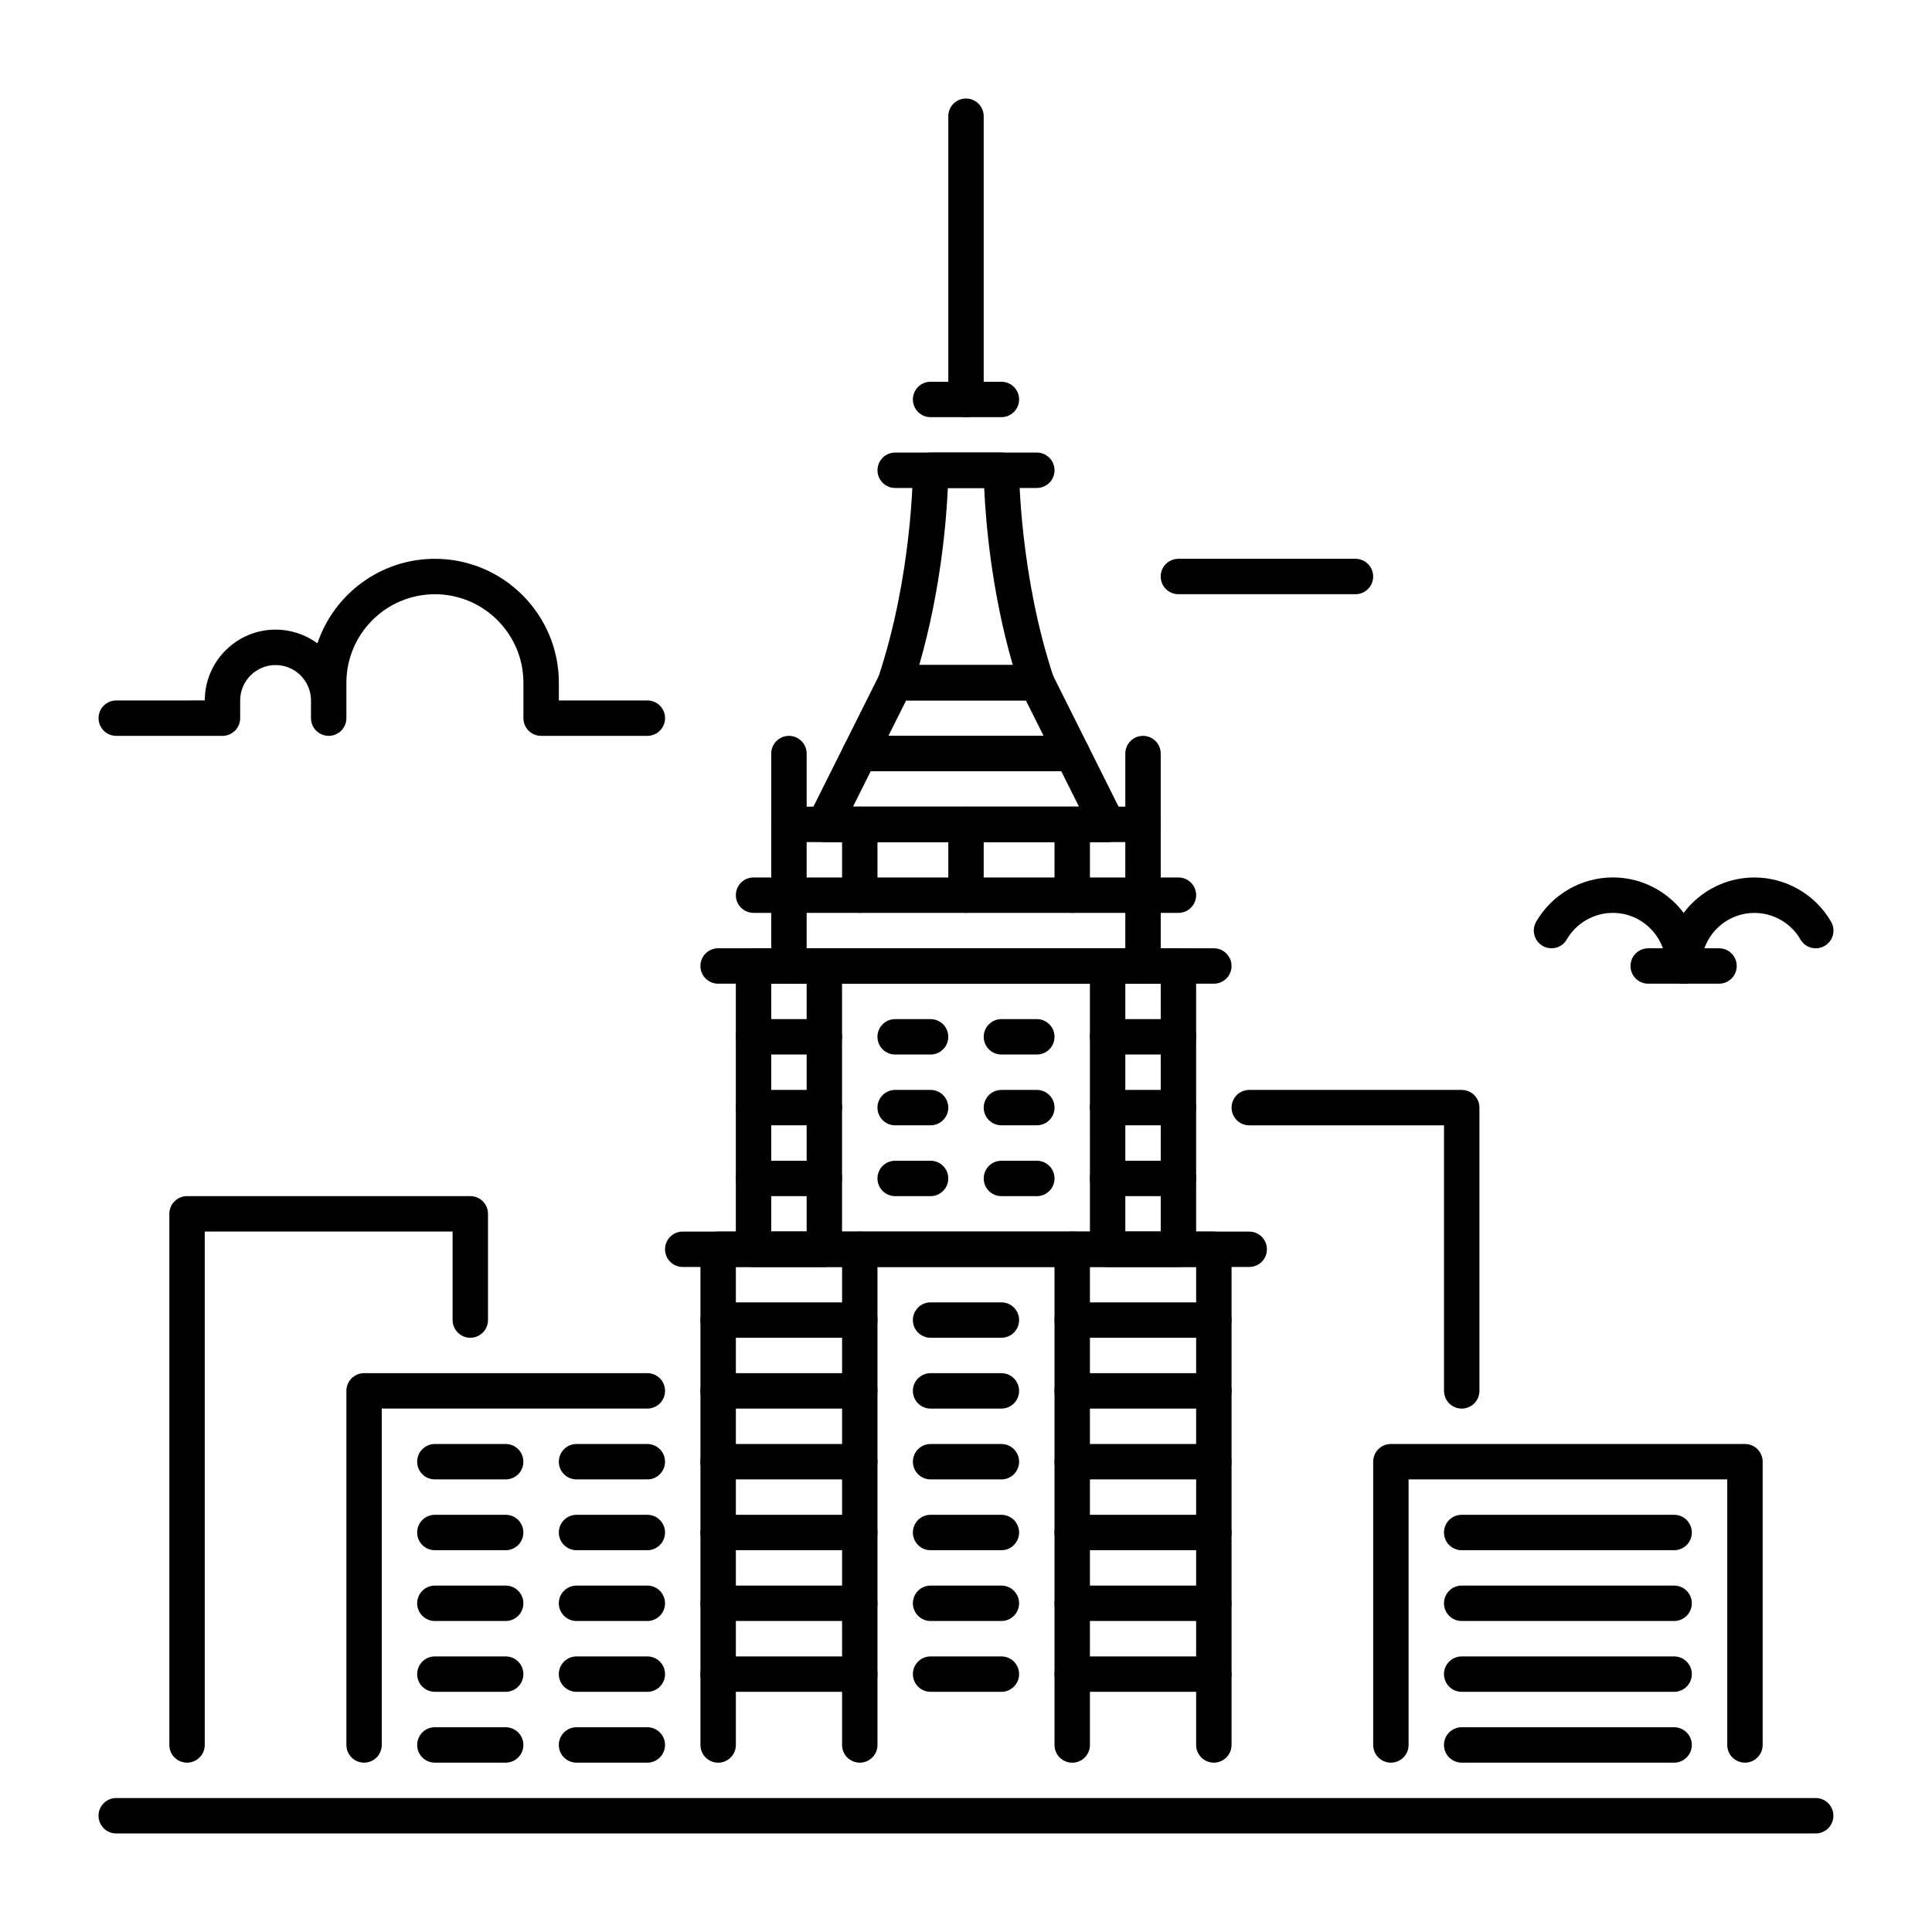 <?xml version="1.0" encoding="UTF-8"?>
<!-- Uploaded to: SVG Repo, www.svgrepo.com, Generator: SVG Repo Mixer Tools -->
<svg fill="#000000" width="800px" height="800px" version="1.1" viewBox="144 144 512 512" xmlns="http://www.w3.org/2000/svg">
 <g>
  <path d="m503.21 301.47h-46.918c-2.594 0-4.691-2.098-4.691-4.691s2.098-4.691 4.691-4.691h46.918c2.594 0 4.691 2.098 4.691 4.691 0.004 2.594-2.098 4.691-4.691 4.691z"/>
  <path d="m315.55 339.01h-28.148c-2.594 0-4.691-2.098-4.691-4.691v-9.383c0-12.93-10.516-23.457-23.457-23.457s-23.457 10.527-23.457 23.457v9.383c0 2.594-2.098 4.691-4.691 4.691s-4.691-2.098-4.691-4.691v-4.691c0-5.176-4.207-9.383-9.383-9.383-5.176 0-9.383 4.207-9.383 9.383v4.691c0 2.594-2.098 4.691-4.691 4.691h-28.148c-2.594 0-4.691-2.098-4.691-4.691s2.098-4.691 4.691-4.691l23.461-0.004c0-10.348 8.418-18.766 18.766-18.766 4.144 0 7.977 1.355 11.082 3.633 4.367-13.004 16.68-22.398 31.141-22.398 18.105 0 32.844 14.738 32.844 32.844v4.691h23.457c2.594 0 4.691 2.098 4.691 4.691-0.008 2.59-2.106 4.691-4.699 4.691z"/>
  <path d="m590.18 404.69c-2.594 0-4.691-2.098-4.691-4.691 0-7.758-6.32-14.074-14.074-14.074-5.016 0-9.688 2.699-12.195 7.031-1.289 2.258-4.176 3.012-6.402 1.711-2.246-1.301-3.012-4.168-1.711-6.414 4.176-7.231 11.965-11.723 20.309-11.723 12.941 0 23.457 10.527 23.457 23.457 0 2.602-2.098 4.703-4.691 4.703z"/>
  <path d="m590.18 404.69c-2.594 0-4.691-2.098-4.691-4.691 0-12.93 10.516-23.457 23.457-23.457 8.344 0 16.133 4.492 20.309 11.723 1.301 2.246 0.535 5.113-1.711 6.414-2.227 1.301-5.113 0.535-6.402-1.711-2.508-4.344-7.18-7.031-12.195-7.031-7.758 0-14.074 6.32-14.074 14.074 0 2.578-2.098 4.68-4.691 4.68z"/>
  <path d="m599.56 404.69h-18.766c-2.594 0-4.691-2.098-4.691-4.691s2.098-4.691 4.691-4.691h18.766c2.594 0 4.691 2.098 4.691 4.691 0 2.59-2.098 4.691-4.691 4.691z"/>
  <path d="m400 254.55c-2.594 0-4.691-2.098-4.691-4.691v-75.059c0-2.594 2.098-4.691 4.691-4.691s4.691 2.098 4.691 4.691v75.066c0 2.594-2.102 4.684-4.691 4.684z"/>
  <path d="m625.19 629.88h-450.39c-2.594 0-4.691-2.098-4.691-4.691s2.098-4.691 4.691-4.691h450.38c2.594 0 4.691 2.098 4.691 4.691 0.004 2.594-2.094 4.691-4.688 4.691z"/>
  <path d="m409.38 254.55h-18.766c-2.594 0-4.691-2.098-4.691-4.691s2.098-4.691 4.691-4.691h18.766c2.594 0 4.691 2.098 4.691 4.691 0 2.602-2.102 4.691-4.691 4.691z"/>
  <path d="m418.77 273.32h-37.535c-2.594 0-4.691-2.098-4.691-4.691s2.098-4.691 4.691-4.691h37.535c2.594 0 4.691 2.098 4.691 4.691s-2.098 4.691-4.691 4.691z"/>
  <path d="m418.77 329.62h-37.535c-1.512 0-2.918-0.723-3.801-1.953-0.891-1.227-1.125-2.801-0.652-4.231 9.047-27.109 9.141-54.539 9.141-54.809 0-2.594 2.098-4.691 4.691-4.691h18.766c2.594 0 4.691 2.098 4.691 4.691 0 0.273 0.125 27.762 9.141 54.809 0.473 1.426 0.242 3-0.652 4.231-0.871 1.23-2.277 1.953-3.789 1.953zm-31.164-9.383h24.793c-5.742-19.816-7.199-38.469-7.578-46.918h-9.637c-0.375 8.449-1.848 27.102-7.578 46.918z"/>
  <path d="m437.53 367.16h-75.066c-1.625 0-3.137-0.84-4-2.227-0.852-1.387-0.922-3.106-0.199-4.566l9.383-18.766c0.797-1.586 2.414-2.594 4.199-2.594h56.301c1.773 0 3.402 1.008 4.199 2.594l9.383 18.766c0.723 1.449 0.652 3.18-0.199 4.566-0.871 1.387-2.383 2.227-4 2.227zm-67.477-9.383h59.891l-4.691-9.383h-50.508z"/>
  <path d="m428.15 348.39h-56.301c-1.625 0-3.137-0.84-4-2.227-0.852-1.387-0.922-3.106-0.199-4.566l9.383-18.766c0.797-1.586 2.414-2.594 4.199-2.594h37.535c1.773 0 3.402 1.008 4.199 2.594l9.383 18.766c0.723 1.449 0.652 3.18-0.199 4.566-0.871 1.387-2.383 2.227-4 2.227zm-48.711-9.383h41.125l-4.691-9.383h-31.738z"/>
  <path d="m446.91 404.69h-93.836c-2.594 0-4.691-2.098-4.691-4.691v-37.535c0-2.594 2.098-4.691 4.691-4.691h93.836c2.594 0 4.691 2.098 4.691 4.691l0.004 37.535c0 2.59-2.102 4.691-4.695 4.691zm-89.141-9.383h84.449v-28.148h-84.449z"/>
  <path d="m353.08 367.16c-2.594 0-4.691-2.098-4.691-4.691v-18.766c0-2.594 2.098-4.691 4.691-4.691s4.691 2.098 4.691 4.691v18.766c0 2.594-2.102 4.691-4.691 4.691z"/>
  <path d="m446.91 367.16c-2.594 0-4.691-2.098-4.691-4.691v-18.766c0-2.594 2.098-4.691 4.691-4.691s4.691 2.098 4.691 4.691v18.766c0.004 2.594-2.098 4.691-4.691 4.691z"/>
  <path d="m456.3 385.92h-112.6c-2.594 0-4.691-2.098-4.691-4.691s2.098-4.691 4.691-4.691h112.6c2.594 0 4.691 2.098 4.691 4.691s-2.102 4.691-4.691 4.691z"/>
  <path d="m371.85 611.12c-2.594 0-4.691-2.098-4.691-4.691v-126.67h-28.148v126.68c0 2.594-2.098 4.691-4.691 4.691s-4.691-2.098-4.691-4.691l-0.004-131.37c0-2.594 2.098-4.691 4.691-4.691h37.535c2.594 0 4.691 2.098 4.691 4.691v131.37c0 2.582-2.098 4.684-4.691 4.684z"/>
  <path d="m465.68 611.12c-2.594 0-4.691-2.098-4.691-4.691v-126.67h-28.148v126.68c0 2.594-2.098 4.691-4.691 4.691s-4.691-2.098-4.691-4.691l-0.004-131.37c0-2.594 2.098-4.691 4.691-4.691h37.535c2.594 0 4.691 2.098 4.691 4.691v131.37c0 2.582-2.102 4.684-4.691 4.684z"/>
  <path d="m362.46 479.76h-18.766c-2.594 0-4.691-2.098-4.691-4.691v-75.066c0-2.594 2.098-4.691 4.691-4.691h18.766c2.594 0 4.691 2.098 4.691 4.691v75.066c0 2.594-2.098 4.691-4.691 4.691zm-14.074-9.383h9.383v-65.684h-9.383z"/>
  <path d="m456.3 479.76h-18.766c-2.594 0-4.691-2.098-4.691-4.691l-0.004-75.066c0-2.594 2.098-4.691 4.691-4.691h18.766c2.594 0 4.691 2.098 4.691 4.691v75.066c0.004 2.594-2.098 4.691-4.688 4.691zm-14.078-9.383h9.383v-65.684h-9.383z"/>
  <path d="m428.15 479.76h-56.301c-2.594 0-4.691-2.098-4.691-4.691s2.098-4.691 4.691-4.691h56.301c2.594 0 4.691 2.098 4.691 4.691s-2.098 4.691-4.691 4.691z"/>
  <path d="m456.3 423.46h-18.766c-2.594 0-4.691-2.098-4.691-4.691s2.098-4.691 4.691-4.691h18.766c2.594 0 4.691 2.098 4.691 4.691s-2.102 4.691-4.691 4.691z"/>
  <path d="m456.3 442.22h-18.766c-2.594 0-4.691-2.098-4.691-4.691s2.098-4.691 4.691-4.691h18.766c2.594 0 4.691 2.098 4.691 4.691s-2.102 4.691-4.691 4.691z"/>
  <path d="m456.3 460.99h-18.766c-2.594 0-4.691-2.098-4.691-4.691s2.098-4.691 4.691-4.691h18.766c2.594 0 4.691 2.098 4.691 4.691 0 2.59-2.102 4.691-4.691 4.691z"/>
  <path d="m362.46 423.46h-18.766c-2.594 0-4.691-2.098-4.691-4.691s2.098-4.691 4.691-4.691h18.766c2.594 0 4.691 2.098 4.691 4.691s-2.098 4.691-4.691 4.691z"/>
  <path d="m362.46 442.22h-18.766c-2.594 0-4.691-2.098-4.691-4.691s2.098-4.691 4.691-4.691h18.766c2.594 0 4.691 2.098 4.691 4.691s-2.098 4.691-4.691 4.691z"/>
  <path d="m362.46 460.99h-18.766c-2.594 0-4.691-2.098-4.691-4.691s2.098-4.691 4.691-4.691h18.766c2.594 0 4.691 2.098 4.691 4.691 0 2.59-2.098 4.691-4.691 4.691z"/>
  <path d="m390.61 423.46h-9.383c-2.594 0-4.691-2.098-4.691-4.691s2.098-4.691 4.691-4.691h9.383c2.594 0 4.691 2.098 4.691 4.691 0.004 2.594-2.098 4.691-4.691 4.691z"/>
  <path d="m418.77 423.46h-9.383c-2.594 0-4.691-2.098-4.691-4.691s2.098-4.691 4.691-4.691h9.383c2.594 0 4.691 2.098 4.691 4.691s-2.098 4.691-4.691 4.691z"/>
  <path d="m390.61 442.22h-9.383c-2.594 0-4.691-2.098-4.691-4.691s2.098-4.691 4.691-4.691h9.383c2.594 0 4.691 2.098 4.691 4.691 0.004 2.594-2.098 4.691-4.691 4.691z"/>
  <path d="m418.77 442.22h-9.383c-2.594 0-4.691-2.098-4.691-4.691s2.098-4.691 4.691-4.691h9.383c2.594 0 4.691 2.098 4.691 4.691s-2.098 4.691-4.691 4.691z"/>
  <path d="m390.61 460.99h-9.383c-2.594 0-4.691-2.098-4.691-4.691s2.098-4.691 4.691-4.691h9.383c2.594 0 4.691 2.098 4.691 4.691 0.004 2.59-2.098 4.691-4.691 4.691z"/>
  <path d="m418.77 460.99h-9.383c-2.594 0-4.691-2.098-4.691-4.691s2.098-4.691 4.691-4.691h9.383c2.594 0 4.691 2.098 4.691 4.691 0 2.59-2.098 4.691-4.691 4.691z"/>
  <path d="m465.68 404.69h-131.37c-2.594 0-4.691-2.098-4.691-4.691s2.098-4.691 4.691-4.691h131.37c2.594 0 4.691 2.098 4.691 4.691 0.004 2.59-2.098 4.691-4.688 4.691z"/>
  <path d="m475.07 479.76h-150.14c-2.594 0-4.691-2.098-4.691-4.691s2.098-4.691 4.691-4.691h150.12c2.594 0 4.691 2.098 4.691 4.691 0.012 2.594-2.086 4.691-4.68 4.691z"/>
  <path d="m371.85 498.52h-37.535c-2.594 0-4.691-2.098-4.691-4.691s2.098-4.691 4.691-4.691h37.535c2.594 0 4.691 2.098 4.691 4.691s-2.098 4.691-4.691 4.691z"/>
  <path d="m371.85 517.29h-37.535c-2.594 0-4.691-2.098-4.691-4.691s2.098-4.691 4.691-4.691h37.535c2.594 0 4.691 2.098 4.691 4.691 0 2.59-2.098 4.691-4.691 4.691z"/>
  <path d="m371.85 536.06h-37.535c-2.594 0-4.691-2.098-4.691-4.691s2.098-4.691 4.691-4.691h37.535c2.594 0 4.691 2.098 4.691 4.691s-2.098 4.691-4.691 4.691z"/>
  <path d="m371.85 554.82h-37.535c-2.594 0-4.691-2.098-4.691-4.691s2.098-4.691 4.691-4.691h37.535c2.594 0 4.691 2.098 4.691 4.691 0 2.602-2.098 4.691-4.691 4.691z"/>
  <path d="m371.85 573.58h-37.535c-2.594 0-4.691-2.098-4.691-4.691s2.098-4.691 4.691-4.691h37.535c2.594 0 4.691 2.098 4.691 4.691s-2.098 4.691-4.691 4.691z"/>
  <path d="m371.85 592.35h-37.535c-2.594 0-4.691-2.098-4.691-4.691s2.098-4.691 4.691-4.691h37.535c2.594 0 4.691 2.098 4.691 4.691s-2.098 4.691-4.691 4.691z"/>
  <path d="m465.68 498.52h-37.535c-2.594 0-4.691-2.098-4.691-4.691s2.098-4.691 4.691-4.691h37.535c2.594 0 4.691 2.098 4.691 4.691s-2.102 4.691-4.691 4.691z"/>
  <path d="m465.68 517.29h-37.535c-2.594 0-4.691-2.098-4.691-4.691s2.098-4.691 4.691-4.691h37.535c2.594 0 4.691 2.098 4.691 4.691 0 2.59-2.102 4.691-4.691 4.691z"/>
  <path d="m465.68 536.06h-37.535c-2.594 0-4.691-2.098-4.691-4.691s2.098-4.691 4.691-4.691h37.535c2.594 0 4.691 2.098 4.691 4.691s-2.102 4.691-4.691 4.691z"/>
  <path d="m465.68 554.82h-37.535c-2.594 0-4.691-2.098-4.691-4.691s2.098-4.691 4.691-4.691h37.535c2.594 0 4.691 2.098 4.691 4.691 0 2.602-2.102 4.691-4.691 4.691z"/>
  <path d="m465.68 573.58h-37.535c-2.594 0-4.691-2.098-4.691-4.691s2.098-4.691 4.691-4.691h37.535c2.594 0 4.691 2.098 4.691 4.691s-2.102 4.691-4.691 4.691z"/>
  <path d="m465.68 592.35h-37.535c-2.594 0-4.691-2.098-4.691-4.691s2.098-4.691 4.691-4.691h37.535c2.594 0 4.691 2.098 4.691 4.691s-2.102 4.691-4.691 4.691z"/>
  <path d="m409.38 498.52h-18.766c-2.594 0-4.691-2.098-4.691-4.691s2.098-4.691 4.691-4.691h18.766c2.594 0 4.691 2.098 4.691 4.691s-2.102 4.691-4.691 4.691z"/>
  <path d="m409.38 517.29h-18.766c-2.594 0-4.691-2.098-4.691-4.691s2.098-4.691 4.691-4.691h18.766c2.594 0 4.691 2.098 4.691 4.691 0 2.59-2.102 4.691-4.691 4.691z"/>
  <path d="m409.38 536.06h-18.766c-2.594 0-4.691-2.098-4.691-4.691s2.098-4.691 4.691-4.691h18.766c2.594 0 4.691 2.098 4.691 4.691s-2.102 4.691-4.691 4.691z"/>
  <path d="m409.38 554.82h-18.766c-2.594 0-4.691-2.098-4.691-4.691s2.098-4.691 4.691-4.691h18.766c2.594 0 4.691 2.098 4.691 4.691 0 2.602-2.102 4.691-4.691 4.691z"/>
  <path d="m409.38 573.58h-18.766c-2.594 0-4.691-2.098-4.691-4.691s2.098-4.691 4.691-4.691h18.766c2.594 0 4.691 2.098 4.691 4.691s-2.102 4.691-4.691 4.691z"/>
  <path d="m409.38 592.35h-18.766c-2.594 0-4.691-2.098-4.691-4.691s2.098-4.691 4.691-4.691h18.766c2.594 0 4.691 2.098 4.691 4.691s-2.102 4.691-4.691 4.691z"/>
  <path d="m371.85 385.92c-2.594 0-4.691-2.098-4.691-4.691v-18.766c0-2.594 2.098-4.691 4.691-4.691s4.691 2.098 4.691 4.691v18.766c0 2.594-2.098 4.691-4.691 4.691z"/>
  <path d="m400 385.92c-2.594 0-4.691-2.098-4.691-4.691v-18.766c0-2.594 2.098-4.691 4.691-4.691s4.691 2.098 4.691 4.691v18.766c0 2.594-2.102 4.691-4.691 4.691z"/>
  <path d="m428.15 385.92c-2.594 0-4.691-2.098-4.691-4.691v-18.766c0-2.594 2.098-4.691 4.691-4.691s4.691 2.098 4.691 4.691v18.766c0 2.594-2.098 4.691-4.691 4.691z"/>
  <path d="m240.49 611.12c-2.594 0-4.691-2.098-4.691-4.691v-93.836c0-2.594 2.098-4.691 4.691-4.691h75.066c2.594 0 4.691 2.098 4.691 4.691s-2.098 4.691-4.691 4.691h-70.387v89.145c0 2.59-2.09 4.691-4.68 4.691z"/>
  <path d="m278.01 536.06h-18.766c-2.594 0-4.691-2.098-4.691-4.691s2.098-4.691 4.691-4.691h18.766c2.594 0 4.691 2.098 4.691 4.691 0.004 2.594-2.098 4.691-4.691 4.691z"/>
  <path d="m315.55 536.06h-18.766c-2.594 0-4.691-2.098-4.691-4.691s2.098-4.691 4.691-4.691h18.766c2.594 0 4.691 2.098 4.691 4.691s-2.098 4.691-4.691 4.691z"/>
  <path d="m278.01 554.82h-18.766c-2.594 0-4.691-2.098-4.691-4.691s2.098-4.691 4.691-4.691h18.766c2.594 0 4.691 2.098 4.691 4.691 0.004 2.602-2.098 4.691-4.691 4.691z"/>
  <path d="m315.55 554.82h-18.766c-2.594 0-4.691-2.098-4.691-4.691s2.098-4.691 4.691-4.691h18.766c2.594 0 4.691 2.098 4.691 4.691 0 2.602-2.098 4.691-4.691 4.691z"/>
  <path d="m278.01 573.58h-18.766c-2.594 0-4.691-2.098-4.691-4.691s2.098-4.691 4.691-4.691h18.766c2.594 0 4.691 2.098 4.691 4.691 0.004 2.594-2.098 4.691-4.691 4.691z"/>
  <path d="m315.55 573.58h-18.766c-2.594 0-4.691-2.098-4.691-4.691s2.098-4.691 4.691-4.691h18.766c2.594 0 4.691 2.098 4.691 4.691s-2.098 4.691-4.691 4.691z"/>
  <path d="m278.01 592.35h-18.766c-2.594 0-4.691-2.098-4.691-4.691s2.098-4.691 4.691-4.691h18.766c2.594 0 4.691 2.098 4.691 4.691 0.004 2.594-2.098 4.691-4.691 4.691z"/>
  <path d="m315.55 592.35h-18.766c-2.594 0-4.691-2.098-4.691-4.691s2.098-4.691 4.691-4.691h18.766c2.594 0 4.691 2.098 4.691 4.691s-2.098 4.691-4.691 4.691z"/>
  <path d="m278.01 611.12h-18.766c-2.594 0-4.691-2.098-4.691-4.691s2.098-4.691 4.691-4.691h18.766c2.594 0 4.691 2.098 4.691 4.691 0.004 2.59-2.098 4.691-4.691 4.691z"/>
  <path d="m315.55 611.12h-18.766c-2.594 0-4.691-2.098-4.691-4.691s2.098-4.691 4.691-4.691h18.766c2.594 0 4.691 2.098 4.691 4.691 0 2.59-2.098 4.691-4.691 4.691z"/>
  <path d="m193.57 611.12c-2.594 0-4.691-2.098-4.691-4.691v-140.75c0-2.594 2.098-4.691 4.691-4.691h75.066c2.594 0 4.691 2.098 4.691 4.691v28.148c0 2.594-2.098 4.691-4.691 4.691s-4.691-2.098-4.691-4.691v-23.457l-65.684-0.004v136.06c0 2.594-2.102 4.695-4.691 4.695z"/>
  <path d="m531.37 517.29c-2.594 0-4.691-2.098-4.691-4.691v-70.375h-51.609c-2.594 0-4.691-2.098-4.691-4.691s2.098-4.691 4.691-4.691h56.301c2.594 0 4.691 2.098 4.691 4.691v75.066c0 2.59-2.098 4.691-4.691 4.691z"/>
  <path d="m606.43 611.12c-2.594 0-4.691-2.098-4.691-4.691v-70.375h-84.449v70.375c0 2.594-2.098 4.691-4.691 4.691s-4.691-2.098-4.691-4.691v-75.066c0-2.594 2.098-4.691 4.691-4.691h93.836c2.594 0 4.691 2.098 4.691 4.691v75.066c-0.004 2.59-2.106 4.691-4.695 4.691z"/>
  <path d="m587.66 554.82h-56.301c-2.594 0-4.691-2.098-4.691-4.691s2.098-4.691 4.691-4.691h56.301c2.594 0 4.691 2.098 4.691 4.691 0 2.602-2.098 4.691-4.691 4.691z"/>
  <path d="m587.66 573.58h-56.301c-2.594 0-4.691-2.098-4.691-4.691s2.098-4.691 4.691-4.691h56.301c2.594 0 4.691 2.098 4.691 4.691s-2.098 4.691-4.691 4.691z"/>
  <path d="m587.66 592.35h-56.301c-2.594 0-4.691-2.098-4.691-4.691s2.098-4.691 4.691-4.691h56.301c2.594 0 4.691 2.098 4.691 4.691s-2.098 4.691-4.691 4.691z"/>
  <path d="m587.66 611.12h-56.301c-2.594 0-4.691-2.098-4.691-4.691s2.098-4.691 4.691-4.691h56.301c2.594 0 4.691 2.098 4.691 4.691 0 2.59-2.098 4.691-4.691 4.691z"/>
 </g>
</svg>